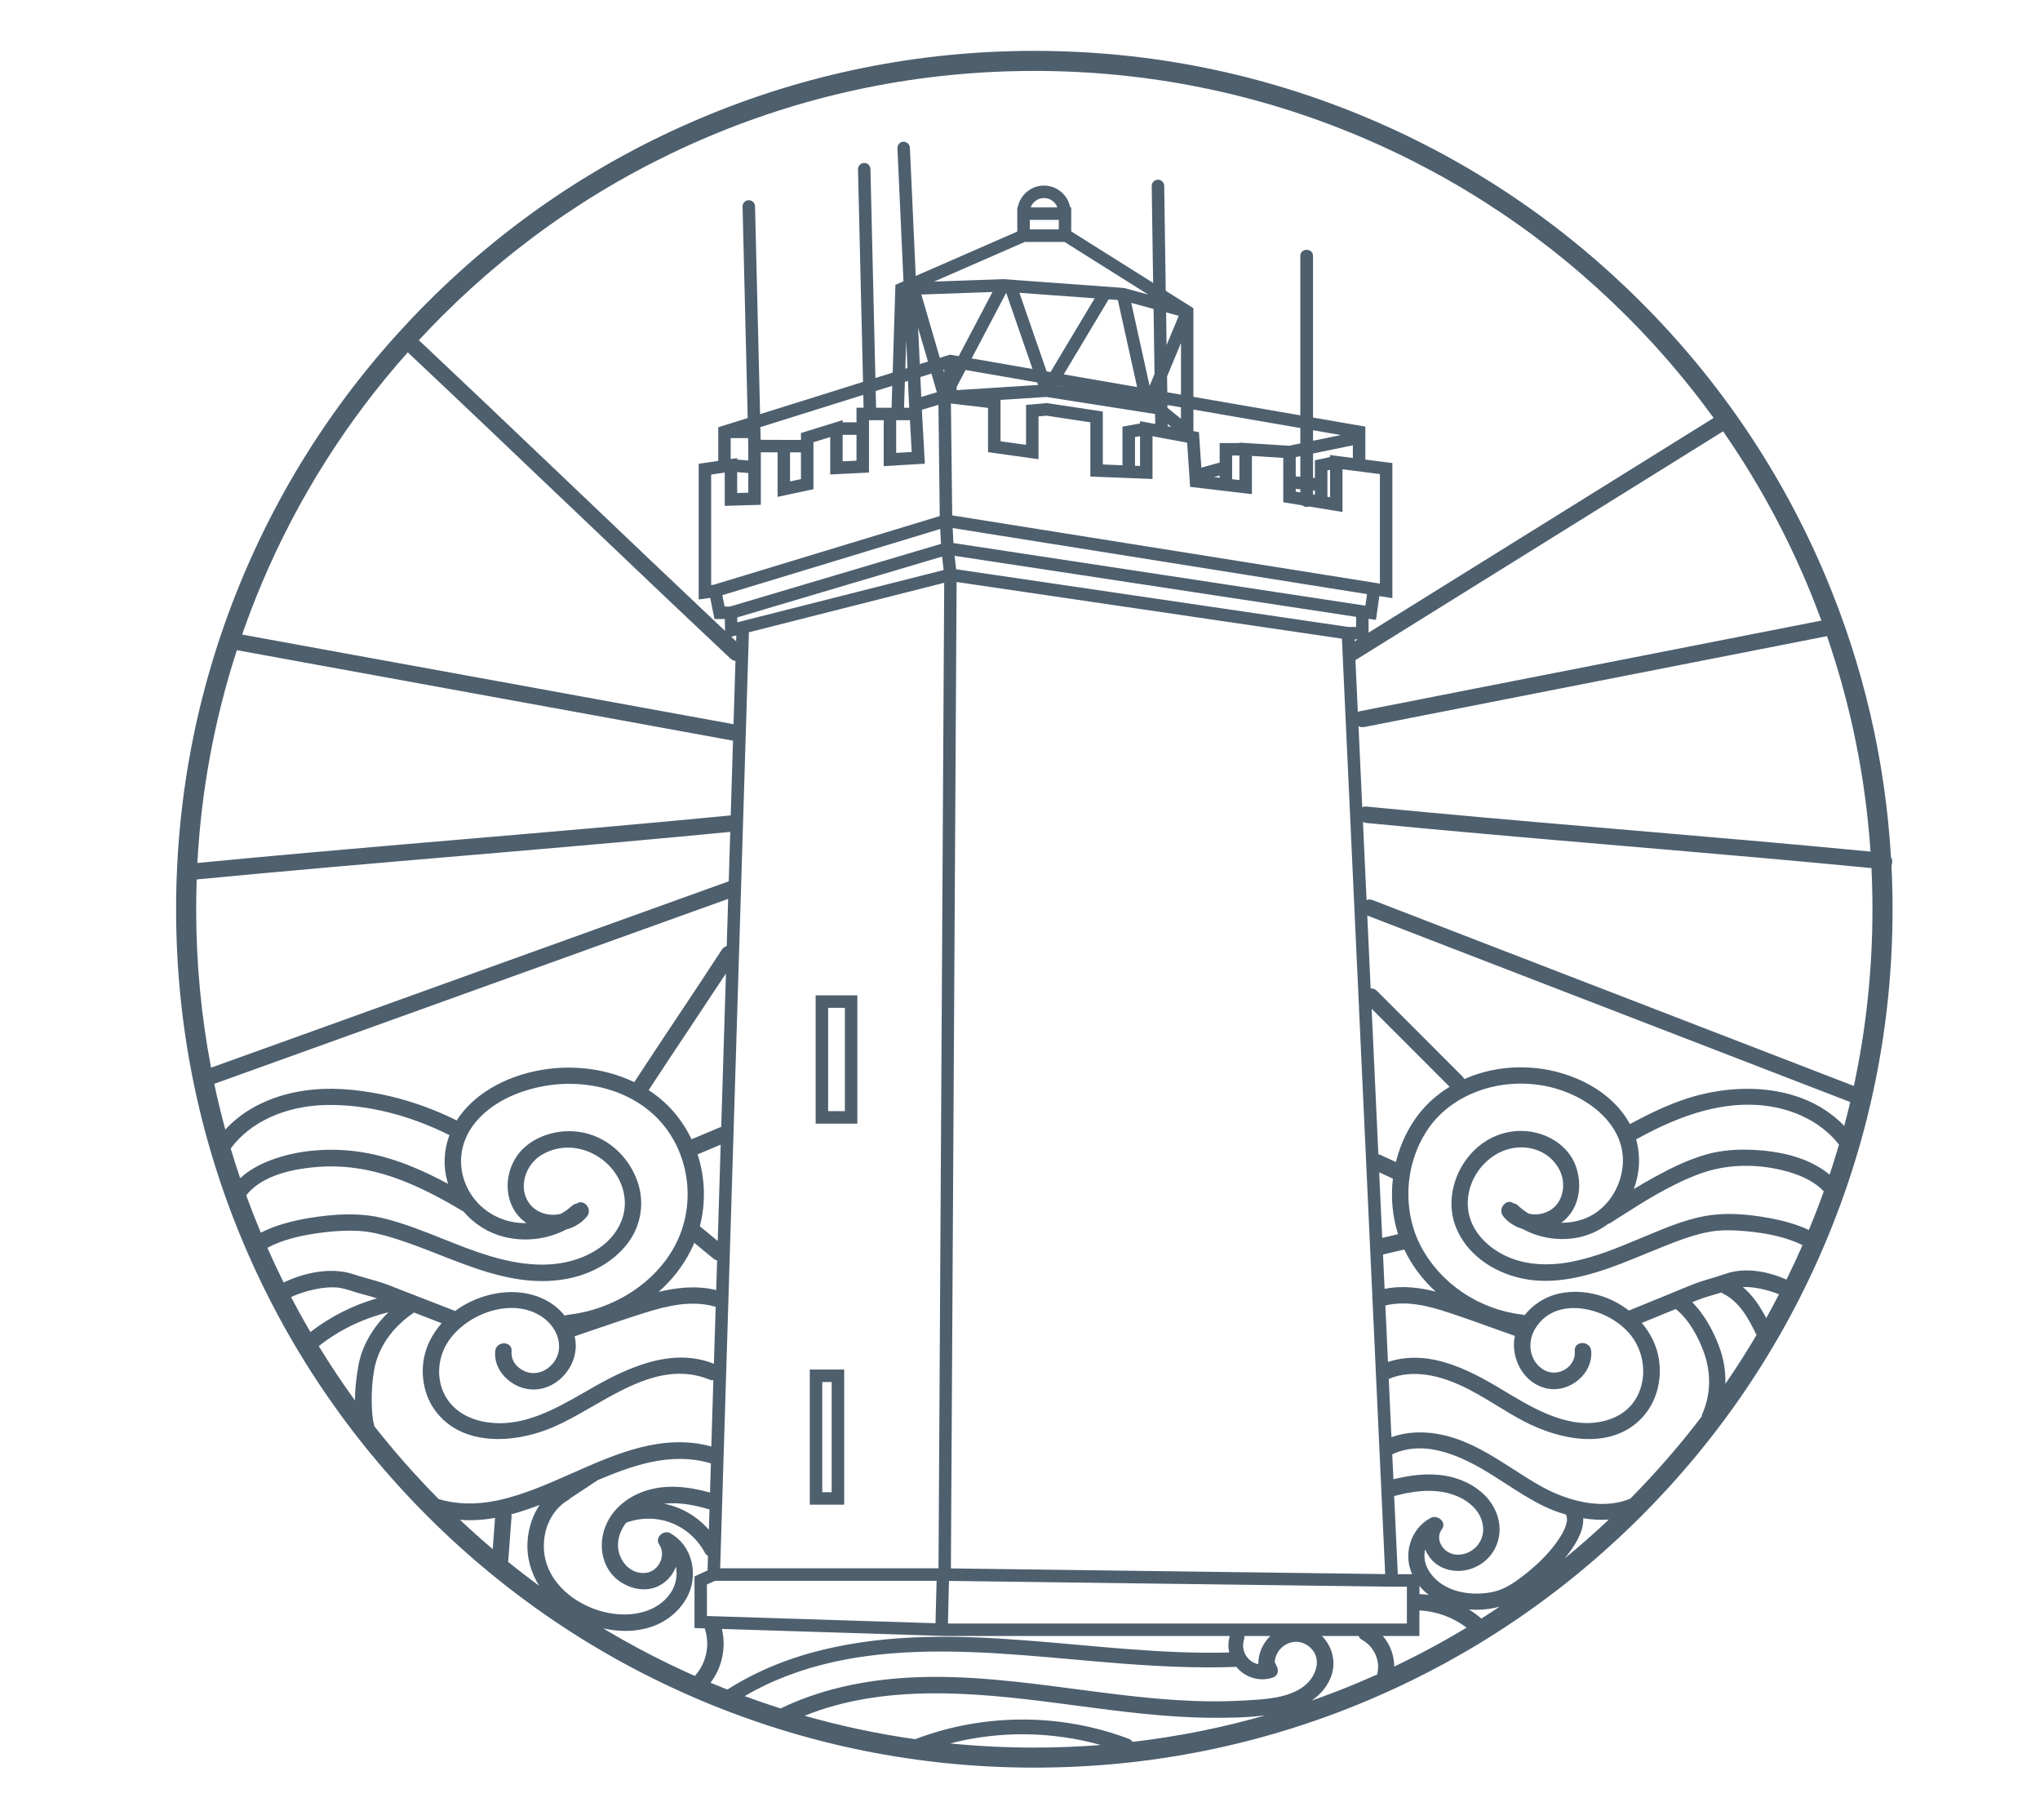 <svg xmlns="http://www.w3.org/2000/svg" id="Layer_1" viewBox="0 0 962 858"><defs><style>.cls-1{fill:#4e5f6e;}</style></defs><path class="cls-1" d="M891.94,408.03c.18-.4,.3-.83,.35-1.27,.09-.9-.11-1.83-.56-2.63-2.73-45.96-13.15-90.58-31.07-132.96-20.38-48.19-49.56-91.47-86.73-128.64-37.17-37.17-80.45-66.35-128.64-86.73-49.9-21.1-102.9-31.81-157.53-31.81s-107.63,10.7-157.53,31.81c-48.19,20.38-91.47,49.56-128.64,86.73-37.17,37.17-66.35,80.45-86.73,128.64-21.1,49.9-31.81,102.9-31.81,157.53s10.7,107.63,31.81,157.53c20.38,48.19,49.56,91.47,86.73,128.64,37.17,37.17,80.45,66.34,128.64,86.73,49.9,21.1,102.9,31.81,157.53,31.81s107.63-10.7,157.53-31.81c48.19-20.38,91.47-49.56,128.64-86.73,37.17-37.17,66.35-80.45,86.73-128.64,21.1-49.9,31.81-102.9,31.81-157.53,0-6.92-.17-13.81-.52-20.67Zm-123.11,298.55c-16.6,6.88-35.61-2.25-41.24-5.34-4.75-2.61-9.43-5.61-13.95-8.52-10.19-6.55-20.73-13.32-32.96-16.09-8.8-1.99-17.03-1.67-24.52,.95l-1.27-27.43c11.54-4.92,24.49-1.2,33.33,2.78,6.17,2.78,12.05,6.36,17.74,9.83,3.96,2.41,8.06,4.91,12.22,7.12,9.41,4.99,20.6,8.61,31.18,8.61,9.41,0,18.34-2.87,25.1-10.18,6.58-7.11,9.49-17.51,7.77-27.81-1.01-6.06-3.79-11.79-8.03-16.76l16.03-6.55c6.64,5.31,10.79,13.75,13.14,20.09,3.65,9.83,3.44,20.23-.59,29.29-.2,.44-.31,.9-.35,1.36-10.31,13.52-21.52,26.42-33.61,38.64Zm-127.23,86.32c-7.61,3.22-15.3,6.19-23.05,8.91,4.46-3.08,7.69-7.11,9.33-11.84,1.66-4.8,1.11-10.16-1.5-14.7-.84-1.46-1.87-2.78-3.03-3.92h17.34c.3,.76,.85,1.39,1.66,1.84,5.47,3.06,8.46,9.37,7.26,15.34-.06,.31-.08,.61-.08,.9-2.63,1.18-5.27,2.33-7.92,3.46Zm-109.29,26.93c-32.14-12.17-68.51-12.12-100.61,.14-.03,.01-.07,.03-.1,.04-17.64-2.5-35.04-6.19-52.14-11.06,36.86-14.89,78.8-11.21,118.86-6,2.96,.38,5.92,.78,8.87,1.17,20.66,2.74,42.03,5.57,63.24,5.78,8.53,.08,17.47-.03,26.26-1.14-20.47,5.87-41.37,10.04-62.6,12.51-.38-.62-.96-1.13-1.79-1.45Zm-13.24,2.91c-10.37,.81-20.81,1.22-31.32,1.22-13.34,0-26.59-.65-39.71-1.96,23.27-6,47.86-5.75,71.03,.74ZM92.75,414.65c41.42-4,83.49-7.59,124.22-11.06,23.51-2,47.81-4.07,71.71-6.2,20.05-1.78,38.28-3.48,55.69-5.17l-.72,23.31c-41,14.73-81.99,29.49-122.98,44.26-23.07,8.31-46.15,16.62-69.22,24.93-17.31,6.23-34.61,12.45-51.92,18.67-4.67-24.43-7.02-49.38-7.02-74.68,0-4.7,.09-9.38,.25-14.06Zm590.85,97.76c-2.84,1.74-5.54,3.7-8.03,5.91-8.55,7.57-14.48,18.1-17.3,29.57l-7.37-3.39c-.3-.14-.61-.24-.91-.31l-3.17-68.58,36.79,36.79ZM486.03,97.79c.96-2.63,3.47-4.42,6.3-4.42s5.34,1.79,6.3,4.42h-12.59Zm-.41,10.37v-4.49h13.68v4.49h-13.68Zm-58.69,65.66l.41-13.28,.59,12.97-1,.31Zm122.97-26.54l5.96,1.63-5.73,13.79-.23-15.42Zm.45,30.22l6.57-15.81v24.39l-6.46-1.12-.11-7.46Zm-116.61-5.82l-.78-17.09,4.63,15.88-3.86,1.21Zm108.38,10.26l-8.66-39.14,10.53,2.87,.45,30.7-2.32,5.57Zm8.55,18.01l1.66,1.35-1.65-.31-.02-1.04Zm-105.4-25.71v1.53l-.41-1.4,.41-.13Zm-10.83,12.91l-.43-9.38,5.23-1.64,2.57,8.81-7.37,2.21Zm67.19-10.65l21.18-35.37,4.33,.32,9.08,41.04-34.59-5.99Zm-3.27,5.46l.03-.05,3.44,.6-3.47-.54Zm128.85,39.55v12.93l-1.24-.21v-12.46l1.24-.26Zm-137.67-40.01l-38.39,2.45v-1.55l4.18-7.95,33.79,5.85,.41,1.2Zm4.01-6.4l-12.83-37.05,35.5,2.6-20.82,34.77-1.86-.32Zm44.06,30.53v14.06l-2.39-.09v-13.53l2.39-.44Zm0-7.07v1.09l-8.28,1.52v18.2l-9.27-.37v-24.96l-26.34-3.99h-.05s-9.82,.87-9.82,.87v18.81l-12.03-1.68v-19.51l21.62-1.38,51.26,8.04,.07,4.7-7.17-1.34Zm46.86,16.2v11.58l-3.43-.4v-11.18h3.43Zm31.73,24.25c.4,0,.79-.08,1.16-.21l15.72,2.6v-20.15l17.64,2.28v51.62l-201.68-32.15-.62-52.75,17.51,2.06v20.87l23.8,3.33v-20.19l3.75-.34,20.69,3.14v25.56l29.32,1.16v-20.17l16.33,3.04,1.39,20.84,29.15,3.43v-18.01l14.79,.92v20.9l8.99,1.49c.57,.49,1.32,.75,2.07,.75Zm-3-14.22l-2.17-.18v-9.1l2.17-.45v9.72Zm14-10.25v.96l-7.13,1.52v8.33l-.87-.07v-11.46l18.77-3.86v5.97l-10.78-1.39Zm-14,17.6l-2.17-.36v-1.27l2.17,.18v1.45Zm6-.95l.87,.07v2.01l-.87-.14v-1.94Zm0-23.37v-4.97l13.11,2.27-13.11,2.7Zm-6,1.24l-5.32,1.1-23.41-1.46v.19h-9.31v9.2l-8.65,2.4-1.12-16.74-2.6-.48v-10.18l50.41,8.73v7.24Zm-38.05,15.13v1.06l-2.68-.31,2.68-.74Zm-88.24-50.23l-28.71-4.97,16.28-30.93,12.43,35.9Zm-52.43-35.1l33.55-1.19-15.93,30.26-4.11-.71-4.8,1.5-8.71-29.86Zm-4.55,74.24l-7.32,.44v-15.41h6.49l.83,14.97Zm-71.14,24.92v-24.77l7.9,.03v20.99l16.91-3.62v-22.13l7.9-2.45v17.64l18.29-.91v-24.67h6.94v21.66l19.4-1.17-1.41-25.42,7.82-2.35,.62,52.46-106.53,32.37-1.27,.18v-52.11l6.41-.95v15.7l17.02-.5Zm45.11-33v12.18l-6.52,.32v-12.5h6.52Zm0-12.78v6.89h-6.52v-1.05l-19.67,6.1v3.22h-8.08s-10.92-.04-10.92-.04l-.15-5.97,48.53-15.21,.14,6.05h-3.35Zm-26.19,21.05v12.6l-5.14,1.1v-13.7h5.14Zm179.18-21.24v5.39l-6.35-5.16-.02-1.33,6.37,1.1Zm-54.92-78l39.52,24.84-11.15-3.04c-.22-.06-.45-.1-.64-.11l-56.49-4.13c-.07,0-.14,0-.21,0l-32.53,1.16,42.8-18.7h18.71Zm-89.03,70.31l7.82-2.45-.32,10.33h-7.31l-.19-7.88Zm15.82,7.88h-2.44l.38-12.19,1.47-.46,.42,9.31h-.02s.19,3.35,.19,3.35Zm215.88,87.88l-.77,5.44-194.25-29.52-.37-7.07,195.4,31.15Zm-200.9-23.69l-99.47,29.54h-2.57l-1.07-5.35,102.74-31.21,.37,7.02Zm.52,5.98l.71,6.36-97.27,24.64-.03-2.31,96.6-28.69Zm-91.38-39.39v9.28l-5.25,.15v-9.86l5.25,.43Zm0-5.91l-5.25-.43v-.7l-3.07,.46v-9.88h8.23l.09,3.77v6.79Zm88.8,528.22l-.54,20-107.78-3.41v-14.87l3.79-1.71h104.52Zm221.76,2.76v17.38h-216.42s.48-19.83,.48-19.83l.09-.27,208.69,2.73h7.16Zm-10.22-5.93l-204.81-2.68,2.69-465.08,181.7,26.72,14.37,310.4c-.06,.46-.03,.92,.06,1.37l5.98,129.26ZM353.11,298.12l92.15-23.34-2.69,464.66h-102.96l13.53-440.79c0-.18,0-.35-.03-.53Zm-13.26,241.58l-1.39,45.41-8.44-6.95c2.9-11.18,2.48-23.01-1.06-33.88l10.89-4.59Zm326.06,202.5h-6.75l-1.71-36.84c7.58-2.01,17.25-3.78,26.58-1.04,6.98,2.05,14.69,7.3,15.37,15.87,.27,3.4-.97,6.77-3.4,9.24-2.45,2.49-5.83,3.79-9.29,3.57-3.06-.2-6.01-2.21-7.34-5.02-1.14-2.4-.93-4.89,.59-7.01,.98-1.37,.9-2.95-.21-4.22-1.09-1.25-3.23-2.06-5.04-1.1-9.32,4.92-13.17,16.69-8.81,26.55Zm-338.52-156.23l9.01,7.42c.54,.44,1.14,.72,1.77,.85l-.43,14.01c-9.53-2.32-19.06-1.11-27.2,.88,6.41-5.65,11.67-12.35,15.36-19.85,.54-1.09,1.03-2.2,1.49-3.31Zm324.42-2.32l-1.43-30.92,6.47,2.98c-1,8.53-.31,17.33,2.28,25.63,.06,.18,.12,.36,.18,.55l-7.5,1.76Zm-13.06-282.16h1.5c-.48,.3-.97,.61-1.45,.91l-.04-.91Zm.76-5.88h-3.63l-185-27.21-.71-6.34,189.33,28.77v4.78Zm-292.29,4l-.08,2.76c-.77-.72-1.53-1.44-2.3-2.16l2.38-.6Zm-7.11,231.73c-.19,.04-.38,.08-.56,.16l-13.44,5.66c-2.28-4.79-5.21-9.31-8.79-13.37-3.3-3.75-7.16-7.03-11.44-9.79,6.68-10.23,13.54-20.54,20.2-30.52,5.35-8.02,10.83-16.26,16.25-24.5l-2.22,72.37Zm-104.86,85.92c8.35-1.56,16.08,.09,21.76,4.65,4.05,3.25,6.53,7.94,6.64,12.57,.09,3.84-1.45,7.27-4.45,9.92-3.43,3.03-7.97,3.83-11.85,2.08-4.13-1.86-6.46-5.44-6.1-9.36,.22-2.36-1.42-3.58-3.15-3.74-2.04-.19-4.33,1.03-4.58,3.66-.4,4.36,1.21,8.68,4.54,12.15,3.81,3.97,9.18,6.19,14.36,5.94,9.86-.48,18.42-9.24,19.07-19.52,.11-1.76-.06-3.67-.51-5.63,.2-.04,.41-.09,.63-.16,3.3-1.11,6.6-2.23,9.89-3.36,7.49-2.56,15.23-5.2,22.9-7.6,10.46-3.27,21.64-5.88,32.5-2.88,.2,.06,.4,.09,.59,.12l-.83,26.91c-8.75-3.51-18.28-3.87-29.13-1.08-10.5,2.7-20.59,8.06-27.28,11.86-1.23,.7-2.47,1.41-3.72,2.13-15.1,8.68-30.7,17.65-48.18,14.43-8.95-1.65-15.71-6.43-19.03-13.46-3.37-7.13-2.9-15.97,1.21-23.06,4.73-8.15,14.42-14.66,24.68-16.57Zm99.16,94.37c.06,.02,.11,.03,.17,.04l-.29,9.59c-5.61-6.43-13.1-10.69-21.15-12.3,7.67-.83,15.19,.89,21.27,2.68Zm318.89-96.11c9.89-2.41,20.06,.13,29.62,3.28,7.23,2.38,14.53,5,21.59,7.54,3.13,1.12,6.26,2.25,9.39,3.35,.16,.06,.32,.09,.47,.13-1.11,5.28-.13,10.98,2.75,15.76,2.74,4.56,6.92,7.73,11.77,8.93,5.28,1.31,11.09-.18,15.54-3.98,4.2-3.58,6.35-8.55,5.92-13.62-.23-2.62-2.51-3.84-4.54-3.67-1.73,.15-3.39,1.36-3.19,3.74,.29,3.41-1.33,6.61-4.36,8.56-3.11,2.01-6.95,2.18-10.02,.46-3.04-1.71-5.14-4.42-6.06-7.84-1.03-3.82-.42-8.02,1.66-11.53,3.42-5.77,8.92-9.15,15.9-9.79,9.95-.91,21.69,3.91,28.51,11.74,5.62,6.44,7.9,15.61,5.96,23.94-1.73,7.43-6.46,13.1-13.33,15.97-16.62,6.94-33.96-2.1-48.91-11.12-16.37-9.88-36.53-22.03-57.44-15.23l-1.23-26.62Zm-.36-7.84l-.75-16.2s0,0,.01,0l9.86-2.31c.05-.01,.1-.03,.15-.04,3.54,7.45,8.6,14.18,14.79,19.86-7.23-1.85-15.6-3.03-24.06-1.3Zm-385.05,99.61c.41-.24,.75-.53,1.02-.85l13.04-8.61c8.04-3.41,16.21-6.51,24.3-8.32,10.52-2.34,20.27-2.18,28.99,.46l-.42,13.74c-11.55-3.19-20.86-3.57-29.14-1.19-9.54,2.73-16.88,8.94-20.12,17.03-3.48,8.69-1.73,18.4,4.37,24.16,5.51,5.21,14.94,7.96,22.3,3.13,2.95-1.93,5.24-4.82,6.54-8.16,.79,3.91,.02,8.24-2.12,11.73-4.56,7.45-13.85,11.45-24.83,10.7-16.73-1.14-35-13.53-35.36-31.57-.19-9.47,4.19-18,11.42-22.25Zm401.49,40.46c1.31,1.59,2.77,3.01,4.37,4.23-1.43-.19-2.88-.33-4.34-.39-.01,0-.02,0-.03,0v-3.83Zm7.96-2.89c-3.81-3.47-5.8-7.68-5.61-11.84,.04-.85,.16-1.67,.36-2.48,.92,2.3,2.38,4.44,4.35,6.15,5.92,5.15,15.34,5.33,22.38,.42,6.95-4.84,9.9-13.38,7.52-21.75-2.25-7.92-8.83-14.4-18.06-17.78-8.64-3.17-18.61-3.21-31.19-.12l-.55-11.82c.12-.04,.24-.08,.36-.13,16.06-7.2,33.82,1.77,47.49,10.39,1.83,1.15,3.65,2.33,5.47,3.51,5.62,3.63,11.42,7.39,17.53,10.42,3.54,1.76,7.23,3.18,11.06,4.26,.06,.23,.15,.46,.26,.7,.14,.29,.27,.99,.24,1.76-.03,.99-.31,1.96-.6,2.85-.87,2.68-2.5,5.2-3.97,7.3-3.6,5.16-8.39,10.11-14.64,15.12-4.59,3.69-9.59,7.27-14.95,8.56-7.81,1.88-19.69,1.56-27.46-5.52ZM153.39,580.95c5.72-.65,10.82-.85,15.6-.6,5.73,.29,11.11,1.72,16.08,3.22,7.36,2.22,14.83,5.16,22.05,7.99,15.63,6.14,31.69,12.46,48.55,12.45,3.79,0,7.63-.32,11.51-1.03,11.91-2.19,22.44-8.34,28.88-16.87,6.43-8.51,8.06-19.57,4.37-29.58-3.73-10.11-11.47-17.9-21.23-21.37-11.18-3.98-24.6-1.29-32.62,6.52-4.57,4.45-7.25,11.06-7.19,17.69,.06,6.04,2.34,11.49,6.44,15.33,.77,.72,1.6,1.38,2.49,1.98-2.15,.03-4.31-.13-6.43-.52-9.97-1.83-18.26-8.39-22.17-17.56-3.89-9.12-2.83-19.09,2.91-27.34,5.28-7.58,14.31-13.67,25.43-17.13,21.82-6.8,45.49-2.28,60.31,11.51,14.71,13.69,19.83,35.92,12.75,55.34-7.51,20.57-28.97,36.22-53.41,38.94-.53,.06-1,.21-1.41,.42-2.61-3.32-6.23-6.29-11-8.34-9.89-4.26-22.04-3.64-33.31,1.68-2.62,1.24-5.07,2.73-7.34,4.42l-24.03-9.33c-.93-.36-1.87-.73-2.8-1.1-2.98-1.18-6.07-2.41-9.19-3.36-1.61-.49-3.22-.95-4.84-1.4-2.34-.66-4.75-1.34-7.09-2.12-10.89-3.63-23.79-.52-32.94,3.89-2.68-5.39-5.23-10.84-7.67-16.37,6.93-3.68,15.69-6.03,27.33-7.36Zm-4.32,26.82c3.18-.65,6.26-.91,9.17-.78,2.71,.12,5.13,.9,7.7,1.72,.53,.17,1.06,.34,1.6,.5,1.55,.48,3.14,.91,4.67,1.32,1.84,.5,3.72,1.03,5.57,1.62-11.24,3.2-21.91,8.58-31.42,15.88-3.16-5.41-6.2-10.91-9.11-16.48,3.38-1.6,7.35-2.87,11.83-3.79Zm34.15,10.94c-7.59,7.28-12.64,16.15-14.25,25.36-1.05,5.96-1.57,11.34-1.59,16.22-6.02-8.31-11.71-16.85-17.06-25.61,9.55-7.59,20.79-13.03,32.91-15.97Zm403.44,154.21c.17-.57,.19-1.1,.11-1.57h12.27c-3.55,3.42-5.59,8.04-5.66,12.91,0,.14,.02,.25,.03,.38-4.99-1.02-8.45-6.06-6.76-11.72Zm240.68-230.75c-8.47-.45-15.78,.22-22.35,2.04-9.1,2.53-17.53,6.8-24.57,10.65-3.36,1.83-6.68,3.77-9.97,5.75,2.87-7.67,3.24-15.83,1.08-23.42,14.36-7.85,33.38-16.69,54.05-16.33,17.37,.29,32.7,7.28,41.63,18.83-1.39,4.74-2.86,9.45-4.43,14.15-10.06-8.46-24.34-11.08-35.44-11.67Zm10.8-27.57c-14.1-2.57-30.04-1.11-44.89,4.1-7.44,2.61-15.1,6.12-24.63,11.29-4.78-8.94-13.48-16.46-24.67-21.28-17.37-7.48-37.17-7.18-53.47,.07-.14-.33-.31-.65-.56-.96h.01s-40.62-40.63-40.62-40.63c-.84-.84-1.87-1.22-2.95-1.11l-1.6-34.46c.11,.05,.2,.12,.32,.16l227.43,87.82c-.89,3.76-1.82,7.51-2.82,11.24-8.02-8.34-18.76-13.9-31.56-16.23Zm-190.93-90.25c-1.09-.42-2.03-.33-2.78,.07l-1.71-36.89c.47,.26,1.01,.43,1.58,.48,40.17,3.91,81.05,7.4,120.58,10.78,22.2,1.9,45.16,3.86,67.73,5.87,17.47,1.56,33.86,3.08,49.91,4.62,.31,6.45,.47,12.92,.47,19.42,0,28.29-2.94,56.13-8.77,83.31l-227.01-87.66Zm120.85-32.99c-22.21-1.9-45.17-3.86-67.75-5.87-19.71-1.76-38.01-3.46-55.93-5.21-.75-.07-1.42,.05-1.98,.34l-1.77-38.27c.57,.32,1.2,.51,1.87,.51,.27,0,.55-.03,.83-.08,36.92-7.28,74.48-14.64,110.8-21.76,20.86-4.09,41.71-8.18,62.57-12.27,14.95-2.94,29.9-5.88,44.85-8.82,11.31,32.78,18.18,66.78,20.53,101.58-38.05-3.66-76.63-6.96-114.01-10.15Zm-15.16-77.95c-20.85,4.09-41.69,8.17-62.54,12.26-16.34,3.21-32.69,6.42-49.03,9.65-.37,.07-.71,.19-1.02,.35l-1.13-24.43c.06-.04,.13-.07,.19-.11,29.43-18.32,58.88-36.64,88.32-54.95l48.5-30.17c12.12-7.54,24.24-15.08,36.36-22.63,15.52,22.32,28.69,46.21,39.38,71.48,2.48,5.87,4.81,11.78,7,17.74-35.39,6.97-71.27,14.01-106.03,20.82Zm-29.39-63.73l-48.5,30.17c-9.88,6.15-19.76,12.3-29.64,18.44v-6.56l3.5,.53,1.59-11.22,6.14,.98v-63.7l-12.75-1.64v-15.54l-24.66-4.27V120.69c0-1.91-1.51-2.91-3-2.91s-3,1-3,2.91v75.14l-50.41-8.73v-41.78l-13.05-8.21-.73-49.48c-.02-1.62-1.33-2.9-2.99-2.9-1.62,.02-2.92,1.36-2.9,2.99l.67,45.66-38.62-24.28v-11.31h-.49c-1.09-5.9-6.34-10.3-12.37-10.3s-11.28,4.41-12.37,10.3h-.22v11.39l-47.88,20.92-2.75-60.48c-.07-1.55-1.42-2.81-3.03-2.81-.01,0-.03,0-.04,0-.79,.04-1.51,.38-2.04,.96-.53,.58-.8,1.33-.77,2.12l2.85,62.74-3.8,1.66-1.29,41.39-8.15,2.55-2.33-98.51c-.02-.84-.39-1.64-1.02-2.19-.58-.51-1.31-.75-2.04-.68-.76,.03-1.48,.35-2,.91-.54,.57-.83,1.31-.81,2.1l2.37,100.2-48.54,15.21-2.39-98.02c-.04-1.61-1.33-2.87-3.01-2.87h0c-1.62,.04-2.91,1.39-2.87,3.01l2.43,99.71-13.89,4.35v15.86l-9.22,1.37v63.98l5.43-.78,1.99,9.97h4.91l.07,5.6c-23.17-21.84-46.46-44.04-69.06-65.58-14.11-13.45-28.71-27.37-43.09-41.02-11.36-10.78-21.94-20.78-32.22-30.46,3.5-3.78,7.09-7.51,10.75-11.18,36.3-36.3,78.57-64.8,125.64-84.71,48.73-20.61,100.49-31.06,153.85-31.06s105.12,10.45,153.85,31.06c47.07,19.91,89.34,48.41,125.64,84.71,14.96,14.96,28.59,30.94,40.85,47.85-28.18,17.54-56.37,35.08-84.56,52.61Zm-457.65-13.75c14.12,13.46,28.72,27.38,43.12,41.04,12.28,11.65,23.69,22.44,34.87,32.95,.03,.04,.07,.08,.11,.12l-.03,.04,.31,.24c.1,.09,.21,.18,.33,.26l.23,.21,.02-.02,.25,.24,.03-.03c.56,.38,1.15,.58,1.73,.66l-.92,29.81c-38.92-7.13-78.44-14.32-116.69-21.29-22.36-4.07-44.73-8.14-67.09-12.22-15.98-2.92-31.96-5.84-47.94-8.76,2.84-8.18,5.96-16.29,9.35-24.32,16.89-39.94,39.98-76.42,68.76-108.74,24.65,23.2,49.49,46.88,73.56,69.82Zm-39.54,91.53c22.37,4.07,44.73,8.14,67.1,12.22,17.42,3.18,34.84,6.36,52.25,9.55l-1.08,35.23c-42.22,4.1-85.17,7.76-126.71,11.3-23.5,2-47.79,4.07-71.68,6.2-19.08,1.7-36.5,3.31-53.12,4.92,1.85-34.33,8.09-67.9,18.63-100.33,38.25,7,77.04,14.07,114.61,20.91Zm-4.96,140.26c23.06-8.31,46.12-16.61,69.18-24.91,17.61-6.34,35.22-12.67,52.84-19l-.68,22.25c-.85,.22-1.65,.74-2.25,1.65-6.94,10.65-14.11,21.41-21.04,31.82-6.69,10.04-13.59,20.41-20.31,30.69-14.7-7.07-32.88-8.92-50.18-4.37-12.98,3.41-23.97,10.08-30.93,18.77-.95,1.18-1.82,2.4-2.61,3.65-15.8-7.83-32.29-12.66-49.07-14.37-17.42-1.78-32.8,.8-45.7,7.66-5.49,2.92-10.29,6.62-14.36,11.01-1.94-7.13-3.68-14.32-5.21-21.55,40.11-14.41,80.22-28.86,120.32-43.3Zm-67.54,53.28c18.75-.37,38.8,4.55,58.13,14.19-2.63,7.02-3.03,14.59-.98,21.86,.11,.39,.24,.76,.36,1.14-11.78-6.37-25.56-12.45-39.94-14.83-15.18-2.51-30.65-1.23-43.55,3.59-5.92,2.21-10.74,5.04-14.59,8.57-1.57-4.64-3.06-9.31-4.46-14,9.12-12.49,25.86-20.15,45.02-20.52Zm-4.47,29.22c14.25-1.17,28.5,1.35,43.56,7.69,7.93,3.34,16.1,7.58,25.67,13.32,4.88,5.72,11.41,9.94,18.83,11.86,10.03,2.59,20.68,1.27,29.56-3.37,3.95-1.05,7.35-3.16,9.81-6.16,1.63-1.98,.93-4.53-.68-5.85-1.13-.93-2.76-1.27-4.15-.21-.81,.07-1.57,.42-2.24,1.03-1.59,1.45-3.36,2.71-5.25,3.79-1.11,.28-2.28,.44-3.48,.45-.05,0-.1,0-.16,0-4.18,0-8.13-1.71-10.6-4.6-2.58-3.02-3.67-6.99-3.07-11.19,.7-4.84,3.62-9.46,7.63-12.05,7.29-4.73,16.54-5.11,24.75-1.01,8.66,4.32,14.43,12.69,15.08,21.85,.6,8.51-3.82,16.94-11.82,22.54-8.1,5.67-18.45,8.4-29.91,7.89-15.45-.69-29.96-6.48-43.99-12.08-9.2-3.67-18.72-7.47-28.43-9.81-8.82-2.13-18.67-2.31-30.98-.59-7.2,1.01-17.46,2.87-26.49,7.48-2.44-5.83-4.74-11.7-6.89-17.61,5.99-7.55,17.17-12.05,33.26-13.36Zm25.97,111.74c-.15-5.61,.22-10.97,1.09-15.92,1.87-10.64,8.56-20.27,18.84-27.2l13.02,5.05c-2.91,3.3-5.23,7.02-6.77,10.98-3.77,9.66-2.49,21.26,3.25,29.54,6.97,10.05,18.22,14.08,30.2,14.08,8.75,0,17.9-2.15,26.05-5.67,5.98-2.58,11.94-6.01,18.25-9.63,17.65-10.14,35.89-20.62,55.4-12.7,.64,.26,1.22,.33,1.75,.27l-.96,31.23c-23.06-6.23-44.68,3.34-65.61,12.61-11.54,5.11-23.47,10.39-35.4,12.87-9.94,2.06-19.19,1.84-27.55-.67-10.81-10.92-20.93-22.36-30.32-34.31-.97-3.42-1.17-7.17-1.25-10.54Zm46.3,54.8c3.98,0,7.92-.4,11.83-1.09l-1.09,14.72c-5.26-4.46-10.41-9.07-15.45-13.82,1.58,.13,3.15,.19,4.71,.19Zm18.08,18.91l1.52-20.5c.03-.42,0-.82-.09-1.19,4.49-1.2,8.94-2.72,13.35-4.42-3.15,4.66-5.12,10.3-5.65,16.5-.65,7.49,1.29,15.01,5.41,21.61-4.97-3.65-9.86-7.41-14.66-11.3,.06-.23,.1-.46,.12-.71Zm55.21,33.29c1.47,0,2.93-.07,4.36-.23,10.18-1.08,18.33-5.81,23.56-13.69,3.61-5.44,4.81-12.24,3.28-18.64-1.4-5.84-4.93-10.63-9.96-13.47-1.82-1.03-3.8-.26-4.87,.9-1.2,1.3-1.36,2.99-.4,4.41,1.56,2.33,1.73,5.38,.47,8.16-1.31,2.88-3.82,4.81-6.72,5.18-3.16,.4-6.25-.61-8.72-2.84-2.86-2.59-4.58-6.59-4.48-10.44,.09-3.77,1.48-7.34,3.86-10.37,14.25-5.21,29.72,.61,37.1,14.13,.4,.73,.91,1.22,1.48,1.52l-.21,6.88-6.16,2.78v24.37l4.84,.15s0,.03,.01,.04c2.59,7.83,.74,16.33-4.67,22.39-14.91-6.61-29.33-14.09-43.21-22.42,3.48,.77,7,1.19,10.44,1.19Zm45.53-.94l105.02,3.32h134.46c-.76,2.69-.8,5.34-.26,7.79-63.62,1.72-128.13-16.43-191.07-1.42-16.08,3.83-31.64,10-45.58,18.91-2.65-1.05-5.3-2.13-7.94-3.23,5.42-7.14,7.48-16.58,5.35-25.37Zm187.21,16.23c18.41,1.41,36.89,2.37,55.35,1.66,3.91,4.72,10.42,7.22,17.15,5.08,2.26-.72,3.03-3.01,2.06-5.07-.36-.77-.72-1.54-1.09-2.31,.27-3.61,2.41-6.81,5.69-8.46,3.31-1.66,7.06-1.35,10.04,.81,2.71,1.97,4.15,4.68,4.15,7.82,0,4.13-2.49,8.62-6.37,11.46-7.34,5.37-17.67,5.95-26.78,6.45l-1.84,.1c-9.93,.58-20.51,.48-32.34-.3-15.5-1.02-31.19-3.09-46.37-5.09-25.59-3.37-52.05-6.85-78.4-5.45-22.96,1.23-43.39,6.13-60.78,14.57-5.69-1.81-11.35-3.75-16.97-5.82,52.89-30.84,118.32-19.92,176.47-15.47Zm124.46-12.91h17.24v-12.03c8.08,.38,15.87,3.23,22.26,8.1-11.04,6.65-22.42,12.77-34.12,18.33-.05-5.35-1.98-10.44-5.38-14.4Zm40.58-12.53c1.16,.1,2.3,.16,3.41,.17,.07,0,.13,0,.2,0,3.85,0,7.44-.48,10.91-1.47-2.86,1.91-5.74,3.79-8.65,5.62-1.87-1.6-3.82-3.04-5.87-4.32Zm46.82-26.12c3.38-4.45,7.38-10.62,7.09-16.84,1.09,.17,2.19,.31,3.3,.43,1.91,.2,3.79,.29,5.64,.29,1.06,0,2.1-.04,3.14-.11-6.76,6.37-13.7,12.48-20.84,18.32,.57-.69,1.13-1.39,1.67-2.1Zm71.29-97.54c-3.25-8.74-7.61-15.94-12.78-21.19,1.51-.62,3.04-1.22,4.56-1.76,1.94-.69,3.97-1.27,5.92-1.83,1.07-.3,2.15-.62,3.24-.96,.23,.19,.49,.35,.78,.5,7.87,3.87,12.16,12,15.81,19.53-4.63,7.85-9.53,15.53-14.7,23.03,.18-5.87-.76-11.73-2.83-17.31Zm11.1-28.31c2.66-.1,5.39,.15,8.37,.79,3.15,.68,6.05,1.56,8.65,2.63-1.95,3.76-3.95,7.49-6.01,11.19-2.94-5.52-6.37-10.73-11.01-14.61Zm-7.95-6.33c-2.52,.87-5.1,1.65-7.6,2.4-1.12,.34-2.24,.67-3.36,1.02-3.23,1-6.4,2.32-9.47,3.59-.8,.33-1.61,.67-2.41,1l-1.09,.45c-.17,.05-.35,.1-.51,.18-.06,.03-.12,.07-.18,.1l-21.22,8.67c-.43-.34-.87-.68-1.32-1-8.99-6.5-20.53-9.19-30.85-7.18-6.89,1.34-12.98,5.19-17.01,10.39-.38-.18-.8-.3-1.27-.35-20.23-2.37-38.48-14.71-47.63-32.2-9.08-17.36-7.54-39.83,3.85-55.92,11.28-15.94,33.31-23.83,54.83-19.63,19.85,3.87,39.32,18.95,36.31,39.25-1.64,11.02-8.93,20.29-18.59,23.6-3.32,1.14-6.78,1.68-10.2,1.64,9.42-6.78,10.23-19.65,6.12-28.54-4.4-9.5-15.63-15.55-27.33-14.69-10.29,.75-19.49,6.54-25.24,15.89-5.58,9.07-6.85,19.9-3.39,28.97,3.71,9.75,11.89,17.6,23.04,22.1,6.4,2.58,12.89,3.65,19.37,3.65,16.28,0,32.53-6.7,47.36-12.82,3.34-1.38,6.5-2.68,9.68-3.93,6.96-2.73,13.8-5.27,20.9-6.47,5.51-.93,11.3-.63,15.73-.26,11.32,.93,20.38,3.12,27.55,6.63-2.4,5.49-4.92,10.91-7.56,16.26-8.41-3.73-19.25-6-28.48-2.8Zm19.65-26.34c-10.13-1.84-18.75-2.27-26.34-1.32-10.54,1.32-20.63,5.55-30.4,9.63l-3.47,1.45c-10.52,4.39-21.39,8.93-32.76,11.06-11.87,2.23-22.69,1.12-31.28-3.19-9.29-4.66-15.44-12.12-16.86-20.47-1.46-8.58,1.89-17.74,8.74-23.9,6.4-5.75,14.52-7.79,22.27-5.6,5.21,1.47,9.69,5.17,11.99,9.91,2.04,4.2,2.2,8.86,.45,13.12-1.69,4.11-5.47,6.95-10.11,7.58-1.73,.24-3.42,.14-5-.26-1.78-1.08-3.45-2.34-4.97-3.8-.68-.65-1.44-.99-2.18-1.07-.67-.52-1.45-.74-2.27-.62-1.33,.19-2.56,1.23-3.13,2.64-.56,1.4-.36,2.89,.57,4.07,2.33,2.98,5.64,5.02,9.3,6.09,7.25,3.95,15.84,5.53,24.33,4.27,5.83-.87,11.27-3.22,15.88-6.72,.39-.1,.78-.26,1.16-.51l3.4-2.17c12.27-7.83,24.95-15.93,38.71-20.97,12.72-4.65,27.53-4.97,41.68-.9,7.39,2.12,13,5.22,16.73,9.21-2.19,6.12-4.53,12.19-7.03,18.22-5.26-2.48-11.57-4.35-19.41-5.78Z"></path><path class="cls-1" d="M404.3,469.29h-19.67v60.49h19.67v-60.49Zm-13.78,54.6v-48.71h7.9v48.71h-7.9Z"></path><path class="cls-1" d="M398.09,645.72h-16.22v63.72h16.22v-63.72Zm-10.34,57.84v-51.95h4.45v51.95h-4.45Z"></path></svg>